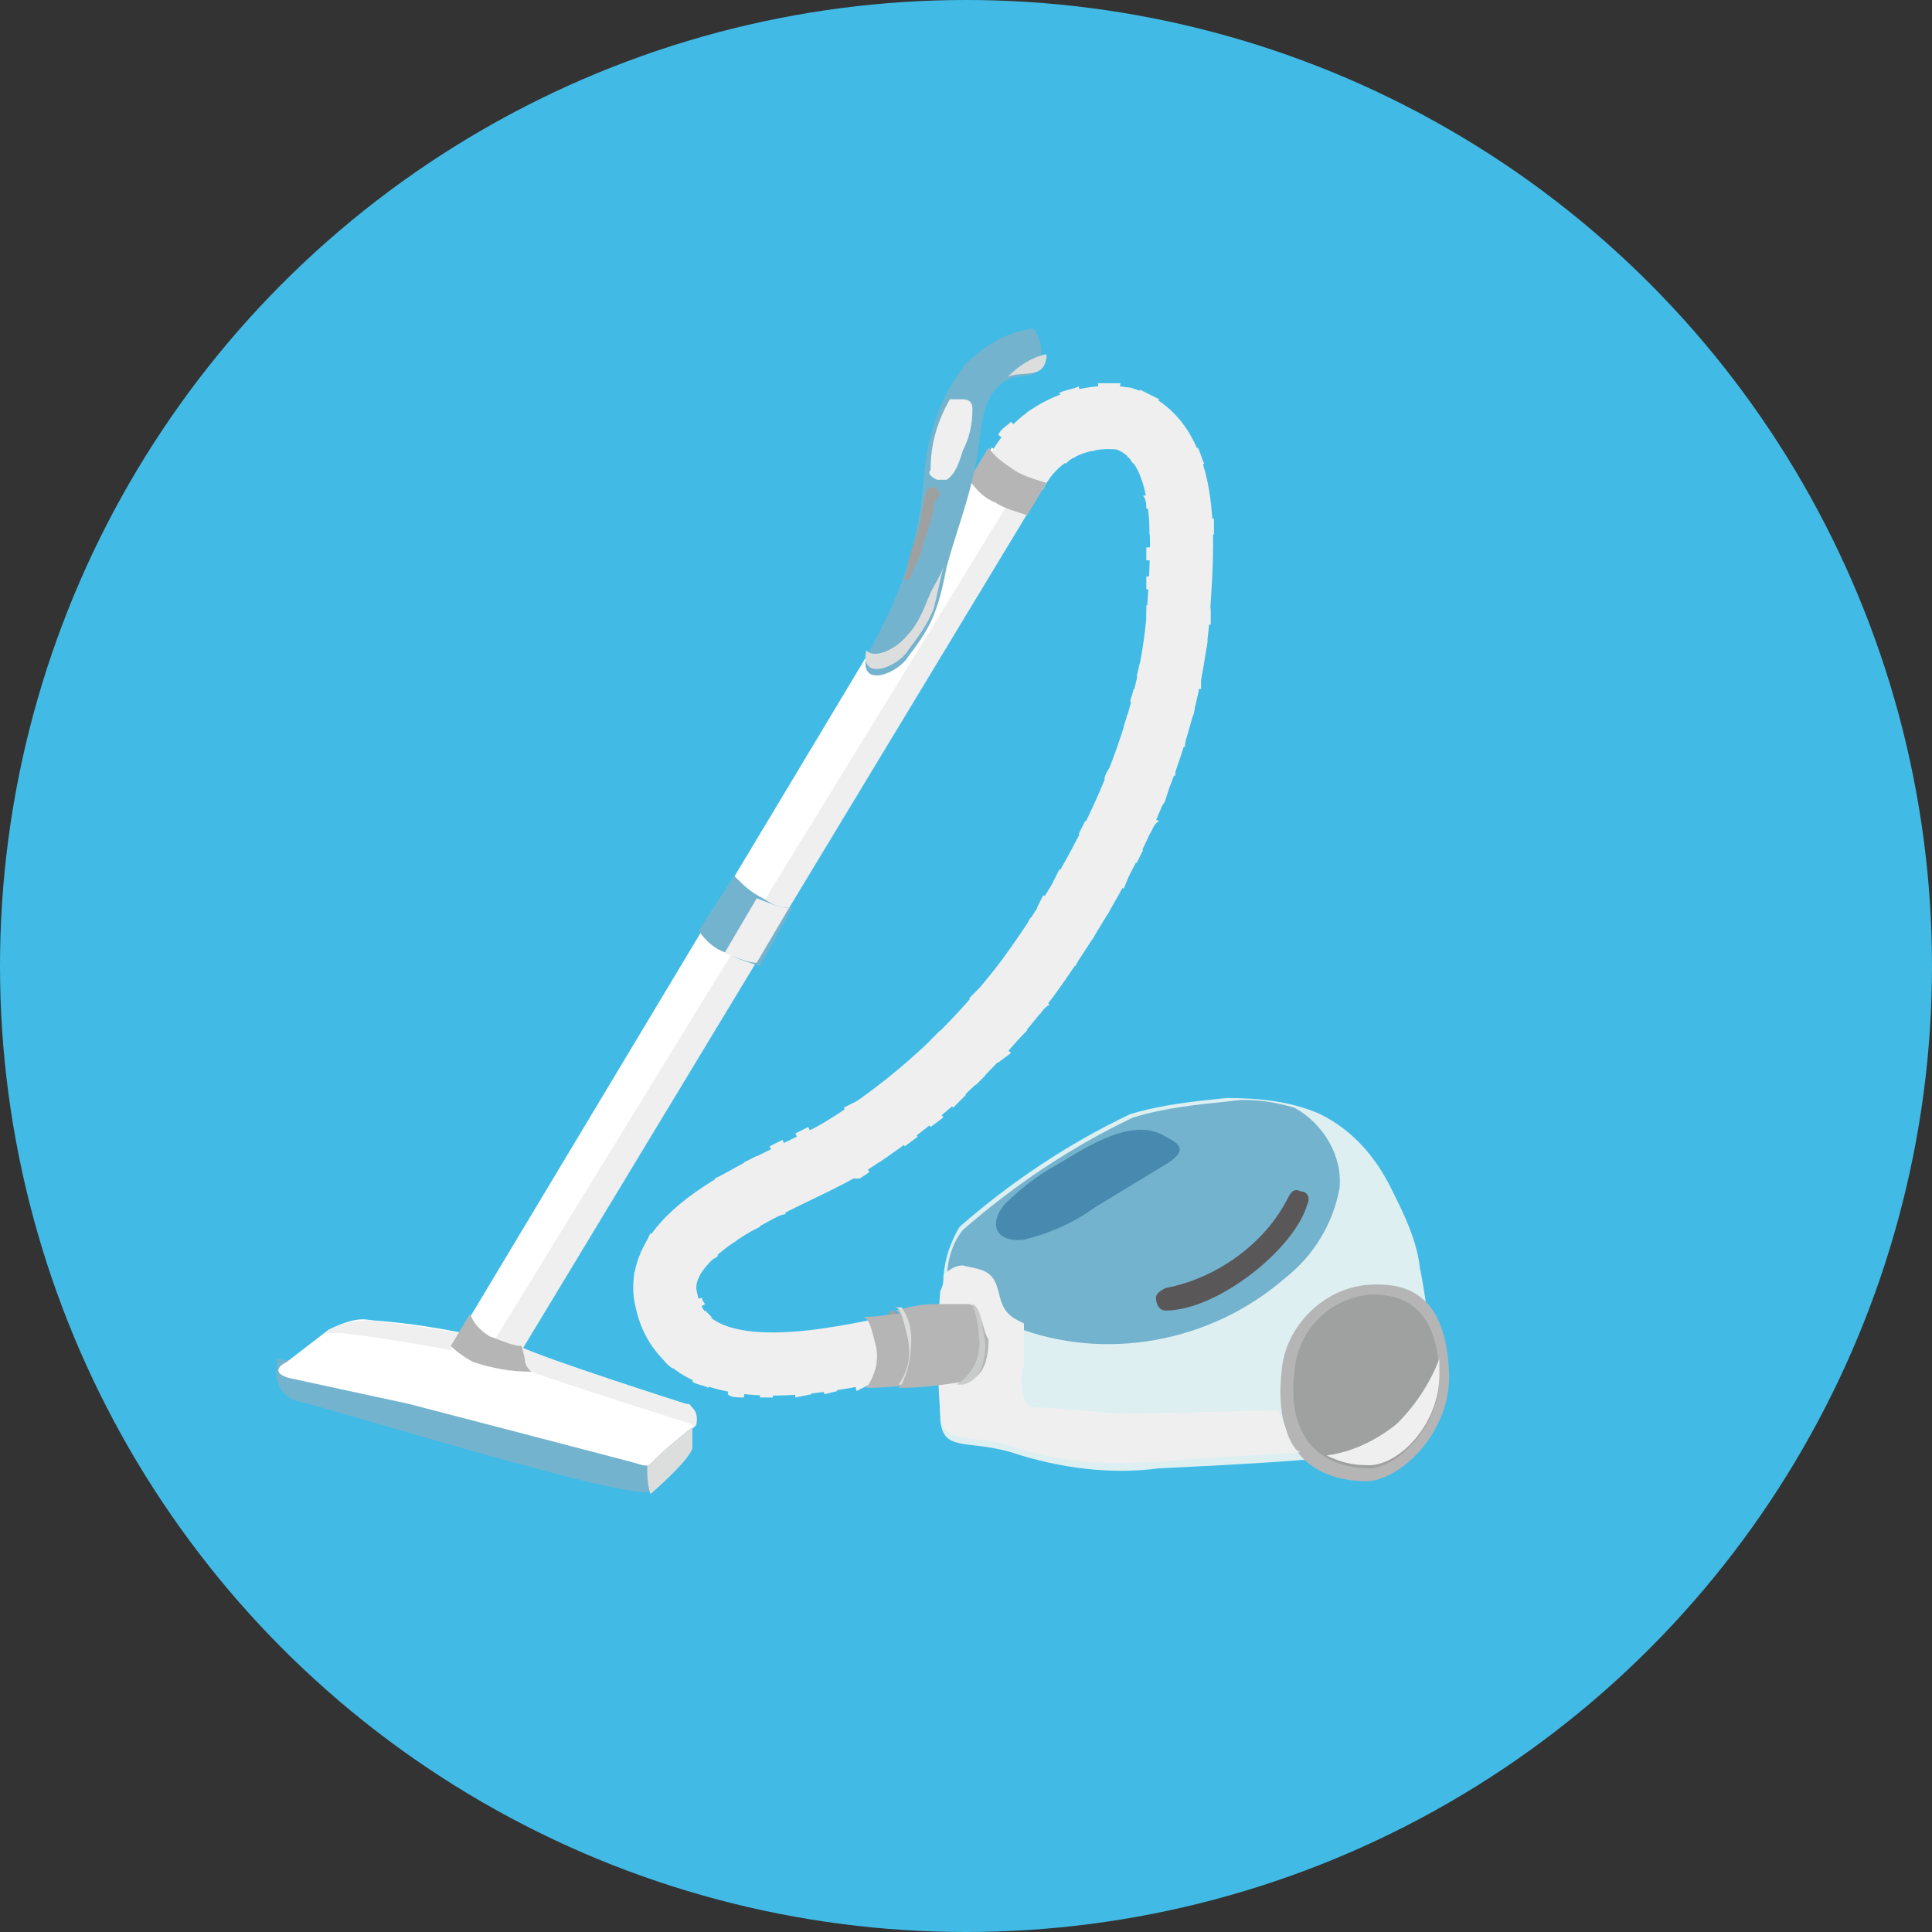 <?xml version="1.0" encoding="utf-8"?>
<!-- Generator: Adobe Illustrator 27.4.1, SVG Export Plug-In . SVG Version: 6.00 Build 0)  -->
<svg version="1.1" id="レイヤー_1" xmlns="http://www.w3.org/2000/svg" xmlns:xlink="http://www.w3.org/1999/xlink" x="0px"
	 y="0px" viewBox="0 0 60 60" style="enable-background:new 0 0 60 60;" xml:space="preserve">
<rect x="0" y="0" width="60" height="60" fill="#333333" stroke="none"/>
<style type="text/css">
	.st0{fill:#41BBE5;}
	.st1{fill:#74B3CE;}
	.st2{fill:#FFFFFF;}
	.st3{fill:#DCDDDD;}
	.st4{fill:#EFEFEF;}
	.st5{fill:#B5B5B6;}
	.st6{fill:none;stroke:#EFEFEF;stroke-width:1.96;stroke-miterlimit:10;}
	.st7{fill:#DEEFF1;}
	.st8{fill:#9FA0A0;}
	.st9{fill:#488AAF;}
	.st10{fill:#C9CACA;}
	.st11{fill:#595757;}
</style>
<g>
	<g id="レイヤー_2_00000014614489811099117880000017898652694656689593_">
		<g id="レイヤー_1-2">
			<circle class="st0" cx="30" cy="30" r="30"/>
			<path class="st1" d="M8.6,42.5c-0.1,0.4,0.2,0.9,0.6,1c1.3,0.3,10.6,3.2,11,2.8c0,0,1.4-1.1,1.3-1.5l0-0.7
				c-0.1-0.7-0.4-0.5-0.8-0.5l-4.3-0.2c-0.4,0-4.9-0.8-4.9-0.8c-0.4-0.1-1-0.2-1.4-0.2l-1.5-0.2"/>
			<path class="st2" d="M10.2,41.3c0.4-0.2,0.9-0.4,1.3-0.3c1.5,0.1,3.1,0.4,4.6,0.8c0.8,0.4,5.2,1.8,5.2,1.8
				c0.3,0.1,0.4,0.4,0.3,0.6c0,0.1-0.1,0.2-0.2,0.2l-0.6,0.5c-0.8,0.7-0.5,0.7-1.2,0.5c0,0-6.5-1.7-6.9-1.8L9,42.8
				c-0.4-0.1-0.5-0.3-0.1-0.5L10.2,41.3z"/>
			<path class="st3" d="M21.6,44.1c0,0.1-0.1,0.2-0.2,0.3l-0.6,0.5c-0.5,0.4-0.6,0.6-0.7,0.6c0,0.3,0,0.6,0.1,0.9h0
				c0,0,1.4-1.2,1.3-1.5l0-0.7C21.6,44.2,21.6,44.1,21.6,44.1z"/>
			<path class="st4" d="M10.6,41.4c1.7,0.2,3.4,0.5,5.1,0.9c0.9,0.4,5.7,1.9,5.7,1.9l0.2,0.1c0.1-0.2,0-0.5-0.2-0.7c0,0,0,0-0.1,0
				c0,0-4.4-1.4-5.2-1.8c-1.5-0.4-3-0.6-4.6-0.8c-0.5,0-0.9,0.1-1.3,0.3l-0.1,0.1C10.3,41.4,10.4,41.4,10.6,41.4z"/>
			<polygon class="st2" points="14,41.9 15.6,42.9 32.4,15 30.8,13.9 			"/>
			<polygon class="st4" points="32.3,15.3 31.7,15 15,42.2 15.8,42.6 			"/>
			<path class="st5" d="M14.7,42.3c0.6,0.2,1.2,0.3,1.8,0.3c-0.1-0.1-0.2-0.2-0.2-0.4l-0.1-0.4c-0.3,0-0.7-0.2-1-0.3
				c-0.3-0.2-0.5-0.4-0.6-0.7l-0.6,1C14.2,42,14.5,42.2,14.7,42.3z"/>
			<path class="st6" d="M31.5,14.8c0.6-1.3,2-2,3.4-1.8c2.2,0.7,1.8,4.2,1.7,6c-0.3,4.1-2.3,8.1-4.7,11.4c-1.6,2.1-3.5,3.9-5.8,5.3
				c-1.5,0.9-6,2.4-5.4,4.7c0.6,2.8,4.8,1.9,6.8,1.5"/>
			<g>
				<path class="st4" d="M32.4,15.2l-1.8-0.7c0-0.1,0.1-0.2,0.1-0.3l1.7,0.9L32.4,15.2z"/>
				<path class="st4" d="M24,43.4h-0.4l0.1-2h0.4L24,43.4L24,43.4z M24.7,43.4l-0.1-2H25l0.2,1.9L24.7,43.4z M23.1,43.4
					c-0.2,0-0.4,0-0.5-0.1l0.4-1.9l0.4,0.1L23.1,43.4z M25.6,43.3l-0.3-1.9l0.4-0.1l0.3,1.9L25.6,43.3z M26.6,43.2l-0.4-1.9l0.4-0.1
					L27,43L26.6,43.2z M22,43.1c-0.2-0.1-0.4-0.1-0.5-0.2l0.9-1.7l0.3,0.1L22,43.1z M20.9,42.5c-0.2-0.1-0.3-0.3-0.5-0.5l1.5-1.3
					c0.1,0.1,0.1,0.1,0.2,0.2L20.9,42.5z M20.1,41.5c-0.1-0.2-0.2-0.4-0.2-0.6l1.9-0.6c0,0.1,0.1,0.2,0.1,0.2L20.1,41.5z M19.7,40.3
					c0-0.1,0-0.2,0-0.3c0-0.1,0-0.3,0-0.5l1.9,0.3c0,0,0,0.1,0,0.1v0.1L19.7,40.3z M21.7,39.7l-1.8-0.8c0.1-0.2,0.2-0.4,0.3-0.6
					l1.6,1.1C21.8,39.5,21.7,39.6,21.7,39.7z M22,39.2l-1.4-1.3l0.4-0.4l1.3,1.5C22.2,39.1,22.1,39.1,22,39.2L22,39.2z M22.6,38.7
					l-1.2-1.5l0.4-0.3l1.1,1.6C22.8,38.6,22.7,38.6,22.6,38.7z M23.2,38.3l-1-1.7l0.4-0.2l1,1.7L23.2,38.3z M24,37.8l-0.9-1.7
					l0.4-0.2l0.9,1.8L24,37.8z M24.8,37.4l-0.9-1.8l0.4-0.2l0.8,1.8L24.8,37.4z M25.6,37l-0.9-1.8l0.4-0.2l0.9,1.8L25.6,37z
					 M26.5,36.6l-0.9-1.7h0.1l0.3-0.2l1,1.7l-0.3,0.2L26.5,36.6z M27.3,36.1l-1.1-1.7l0.4-0.2l1.1,1.6L27.3,36.1z M28.1,35.6L27,34
					l0.3-0.2l1.2,1.5L28.1,35.6z M28.9,35l-1.2-1.5l0.3-0.3l1.3,1.5L28.9,35z M29.6,34.4l-1.3-1.5l0.3-0.3L30,34L29.6,34.4z
					 M30.3,33.7l-1.4-1.4l0.3-0.3l1.4,1.4C30.5,33.5,30.4,33.6,30.3,33.7z M31,33l-1.4-1.3l0.3-0.3l1.5,1.3L31,33z M31.6,32.3
					L30.1,31c0.1-0.1,0.2-0.2,0.3-0.3l1.5,1.3L31.6,32.3z M32.3,31.5l-1.5-1.2L31,30l1.6,1.2C32.4,31.3,32.3,31.5,32.3,31.5
					L32.3,31.5z M32.8,30.8l-1.6-1.1l0.3-0.4l1.6,1.1L32.8,30.8z M33.4,30l-1.6-1.1l0.2-0.4l1.6,1.1L33.4,30z M33.9,29.2l-1.7-1
					l0.2-0.4l1.7,1C34,29,34,29.1,33.9,29.2L33.9,29.2z M34.4,28.4l-1.7-1l0.2-0.4l1.7,1L34.4,28.4z M34.9,27.6l-1.7-1l0.2-0.4
					l1.7,0.9L34.9,27.6z M35.3,26.8l-1.8-0.9l0.2-0.4l1.8,0.9L35.3,26.8z M35.7,25.9L34,25.1l0.2-0.4l1.8,0.8
					C35.8,25.6,35.8,25.8,35.7,25.9L35.7,25.9z M36.1,25l-1.8-0.8c0-0.1,0.1-0.3,0.2-0.4l1.8,0.7C36.2,24.8,36.2,24.9,36.1,25
					L36.1,25z M36.5,24.1l-1.8-0.7c0-0.1,0.1-0.3,0.1-0.4l1.8,0.6C36.5,23.9,36.5,24,36.5,24.1L36.5,24.1z M36.8,23.2l-1.9-0.6
					c0-0.1,0.1-0.3,0.1-0.4l1.9,0.5C36.8,23,36.8,23.1,36.8,23.2L36.8,23.2z M37,22.3l-1.9-0.5c0-0.1,0.1-0.3,0.1-0.4l1.9,0.5
					C37.1,22,37.1,22.2,37,22.3L37,22.3z M37.3,21.4L35.3,21l0.1-0.4l1.9,0.4L37.3,21.4z M37.4,20.4l-1.9-0.3l0.1-0.4l1.9,0.2
					C37.5,20.1,37.4,20.3,37.4,20.4L37.4,20.4z M37.6,19.4l-2-0.2v-0.3v-0.1l2,0.1V19L37.6,19.4z M37.6,18.4l-2-0.1v-0.4l2,0.1
					c0,0.3,0,0.4,0,0.6L37.6,18.4z M37.6,17.5l-2-0.1c0-0.1,0-0.3,0-0.4h2c0,0.3,0,0.4,0,0.6L37.6,17.5z M35.7,16.6
					c0-0.1,0-0.3,0-0.4l2-0.1c0,0.2,0,0.3,0,0.5L35.7,16.6z M35.6,15.8c0-0.1,0-0.3-0.1-0.4l1.9-0.4l0.1,0.5L35.6,15.8z M35.5,15
					c0-0.1-0.1-0.2-0.1-0.3l1.8-0.8c0.1,0.2,0.1,0.3,0.2,0.5L35.5,15z M32.6,14.8L31,13.5c0.1-0.2,0.3-0.3,0.4-0.4l1.4,1.4
					c-0.1,0.1-0.1,0.2-0.2,0.3L32.6,14.8z M35.2,14.4c-0.1-0.1-0.1-0.2-0.2-0.2l1.5-1.2c0.1,0.2,0.3,0.3,0.4,0.5L35.2,14.4z
					 M33,14.3l-1.1-1.5l0.5-0.3l1,1.7c-0.1,0-0.2,0.1-0.3,0.2L33,14.3z M34.9,14l-0.2-0.1l0.7-1.8c0.2,0.1,0.4,0.2,0.6,0.3L34.9,14z
					 M33.6,14l-0.7-1.8c0.2-0.1,0.4-0.1,0.6-0.2l0.5,2L33.6,14z M34.4,13.9c-0.1,0-0.2,0-0.2,0l-0.1-2c0.2,0,0.4,0,0.7,0L34.4,13.9z
					"/>
				<rect x="27.3" y="41" transform="matrix(0.978 -0.21 0.21 0.978 -8.182 6.673)" class="st4" width="0.2" height="2"/>
			</g>
			<path class="st7" d="M44.1,39.4c-0.1-0.9-0.5-1.7-0.9-2.5c-0.5-1-1.2-1.8-2.2-2.3c-0.9-0.4-1.9-0.5-2.9-0.5c-1,0.1-2,0.2-3,0.5
				c-1.9,0.9-3.7,2.1-5.3,3.5c-0.3,0.5-0.5,1.1-0.5,1.7c0,0.2,0,0.3-0.1,0.5c-0.1,1.2,0,2.5,0,3.8c0.1,1,0.8,0.6,2.2,1
				c1.5,0.5,3.1,0.7,4.6,0.5c2-0.1,6.9-0.3,7.9-0.8S44.3,40.3,44.1,39.4z"/>
			<path class="st1" d="M29.8,39.5c0.3,0.1,0.8,0.2,1,0.5s0,0.9,0.7,1.2c2.8,1.1,6.1,0.5,8.4-1.5c0.9-0.7,1.5-1.7,1.7-2.8
				c0.1-1-0.5-2-1.4-2.5c-0.7-0.2-1.4-0.3-2-0.2c-1,0.1-2,0.2-3,0.5c-1.9,0.9-3.7,2.1-5.3,3.5c-0.4,0.5-0.5,1.1-0.5,1.7
				C29.4,39.6,29.6,39.6,29.8,39.5z"/>
			<path class="st5" d="M45,42.6c0.1,1.9-1.6,3.5-2.7,3.4c-2.1-0.1-2.7-1.6-2.5-3.4c0.1-1.4,1.3-2.6,2.7-2.7
				C43.9,39.8,44.9,40.4,45,42.6z"/>
			<path class="st8" d="M44.7,42.6c0.1,1.7-1.4,3.1-2.3,3c-1.8-0.1-2.4-1.4-2.2-3c0.1-1.3,1.1-2.3,2.4-2.4
				C43.7,40.2,44.6,40.7,44.7,42.6z"/>
			<path class="st9" d="M36.2,35.3c-1.1-0.7-2.7,0.5-3.6,1c-0.5,0.3-1,0.7-1.4,1.1c-0.5,0.6-0.3,1.2,0.6,1.1c0.8-0.2,1.5-0.5,2.2-1
				l2.3-1.4C36.9,35.7,36.6,35.5,36.2,35.3L36.2,35.3z"/>
			<path class="st4" d="M40,44.6c-0.1-0.4-0.3-0.8-0.3-0.8s-4.4,0.1-4.8,0.1s-2.3-0.2-2.9-0.2c-0.1-0.1-0.2-0.2-0.2-0.3
				c-0.1-0.3-0.1-0.7,0-1c0-0.3,0-0.6,0-0.9v-0.4l-0.2-0.1c-0.6-0.3-0.5-0.8-0.7-1.2s-0.6-0.4-1-0.5c-0.2,0-0.4,0.1-0.6,0.3
				c0,0.2,0,0.3-0.1,0.5c-0.1,1.2-0.1,2.5,0,3.8c0.1,1,0.8,0.6,2.2,1c1.4,0.5,2.9,0.6,4.3,0.5H36c1-0.1,2.8-0.2,4.4-0.3
				C40.3,45.1,40.1,44.9,40,44.6z"/>
			<path class="st8" d="M28.1,41.2c0.1,0.3,0,0.6-0.1,0.6s-0.3-0.2-0.4-0.5s0-0.6,0.1-0.6S28,40.9,28.1,41.2z"/>
			<path class="st5" d="M30.1,40.5c-0.4,0-0.8,0-1.1,0c-0.4,0-0.8,0.1-1.2,0.2l0,0c0.2,0,0.3,0.6,0.4,1c0.1,0.5,0,1-0.3,1.4h0.1
				c0.7,0,1.3-0.1,2-0.2c0.5-0.1,0.7-0.6,0.7-1.3C30.5,41.3,30.5,40.6,30.1,40.5z"/>
			<path class="st5" d="M29.5,41.8c0-0.3,0-1-0.4-1c-0.4,0-0.7,0-1.1,0c-0.4,0-0.7,0.1-1.2,0.1c0.2,0,0.3,0.5,0.4,0.9
				c0.1,0.4,0,0.9-0.3,1.3H27c0.5,0,1.6-0.1,1.9-0.2S29.5,42.3,29.5,41.8z"/>
			<path class="st3" d="M28.3,41.6c0-0.4-0.1-0.7-0.3-1h-0.2l0,0c0.2,0,0.3,0.6,0.4,1c0.1,0.5,0,1-0.3,1.4H28
				C28.2,42.6,28.3,42.1,28.3,41.6z"/>
			<path class="st10" d="M30.2,40.5c0.1,0.3,0.2,0.7,0.2,1c0.1,0.6-0.2,1.2-0.7,1.5h0.2c0.5-0.1,0.7-0.6,0.7-1.3
				C30.5,41.3,30.5,40.6,30.2,40.5z"/>
			<path class="st1" d="M21.7,28.9l1.1-1.7c0.3,0.3,0.5,0.5,0.9,0.7c0.3,0.2,0.5,0.3,0.9,0.3l-1,1.8c-0.3-0.1-0.7-0.2-1-0.4
				C22.2,29.5,21.9,29.2,21.7,28.9z"/>
			<path class="st5" d="M30.9,15.6c0.3,0.2,0.7,0.3,1,0.4l0.6-1c-0.3-0.1-0.7-0.2-1-0.4c-0.3-0.2-0.6-0.4-0.8-0.7l-0.6,1
				C30.3,15.2,30.6,15.5,30.9,15.6z"/>
			<g>
				<path class="st11" d="M36.2,40.7c-0.2,0-0.3-0.2-0.3-0.4c0-0.1,0.1-0.2,0.3-0.3c1.6-0.3,3.1-1.4,3.8-2.8
					c0.1-0.2,0.2-0.3,0.4-0.2c0.2,0,0.3,0.2,0.2,0.4c0,0,0,0,0,0C40.2,38.8,37.8,40.7,36.2,40.7L36.2,40.7z"/>
			</g>
			<path class="st4" d="M43.4,44.2c-0.6,0.5-1.4,0.9-2.2,1c0.4,0.2,0.8,0.3,1.2,0.3c1,0.1,2.4-1.3,2.3-3c0-0.1,0-0.2,0-0.3
				C44.4,43,43.9,43.7,43.4,44.2z"/>
			<path class="st4" d="M24.5,28.2c-0.3,0-0.7-0.2-1-0.3l-1,1.7c0.3,0.1,0.7,0.3,1,0.3L24.5,28.2z"/>
			<path class="st1" d="M32.1,10.2c-0.8,0.1-1.5,0.5-2.1,1.1c-0.8,1-1.2,2.2-1.3,3.5c-0.1,0.9-0.2,1.8-0.5,2.7c-0.3,1-0.8,2-1.3,2.9
				c-0.2,1,1,0.5,1.3,0c0.3-0.4,0.6-0.8,0.8-1.3c0.2-0.5,0.3-1,0.4-1.5c0.3-1.1,0.7-2.1,0.9-3.2c0.2-0.9,0.1-1.8,0.7-2.4
				s1.2,0,1.3-0.8C32.4,10.8,32.3,10.5,32.1,10.2z"/>
			<path class="st4" d="M29.1,14.9c0.1,0,0.2,0,0.3,0c0.3-0.2,0.4-0.6,0.5-0.9c0.2-0.4,0.3-0.8,0.3-1.3c0-0.2-0.1-0.3-0.3-0.3h-0.4
				c-0.4,0.7-0.6,1.4-0.6,2.2C28.8,14.7,28.9,14.8,29.1,14.9z"/>
			<path class="st3" d="M31.3,11.7C31.3,11.8,31.3,11.8,31.3,11.7c0.5-0.2,1.1,0.1,1.2-0.6V11C32,11.1,31.6,11.4,31.3,11.7z"/>
			<path class="st3" d="M28.2,19.7c-0.3,0.4-1,0.8-1.3,0.5c0,0,0,0,0,0c-0.2,1,1,0.5,1.3,0c0.3-0.4,0.6-0.8,0.8-1.3
				c0.1-0.4,0.2-0.9,0.3-1.3c-0.1,0.3-0.3,0.6-0.4,0.8C28.7,18.9,28.5,19.4,28.2,19.7z"/>
			<g>
				<g>
					<path class="st8" d="M28.8,15.2c0,0.1-0.1,0.2-0.1,0.3c0,0.2-0.1,0.4-0.1,0.6c-0.1,0.5-0.3,0.9-0.4,1.4c0,0.1,0,0.2-0.1,0.4
						s0.2,0.1,0.2,0s0.2-0.5,0.3-0.7c0.1-0.5,0.3-0.9,0.4-1.4c0-0.1,0-0.2,0.1-0.3s0.1-0.2,0-0.3C29.1,15.1,29,15.1,28.8,15.2z"/>
				</g>
			</g>
		</g>
	</g>
</g>
</svg>
